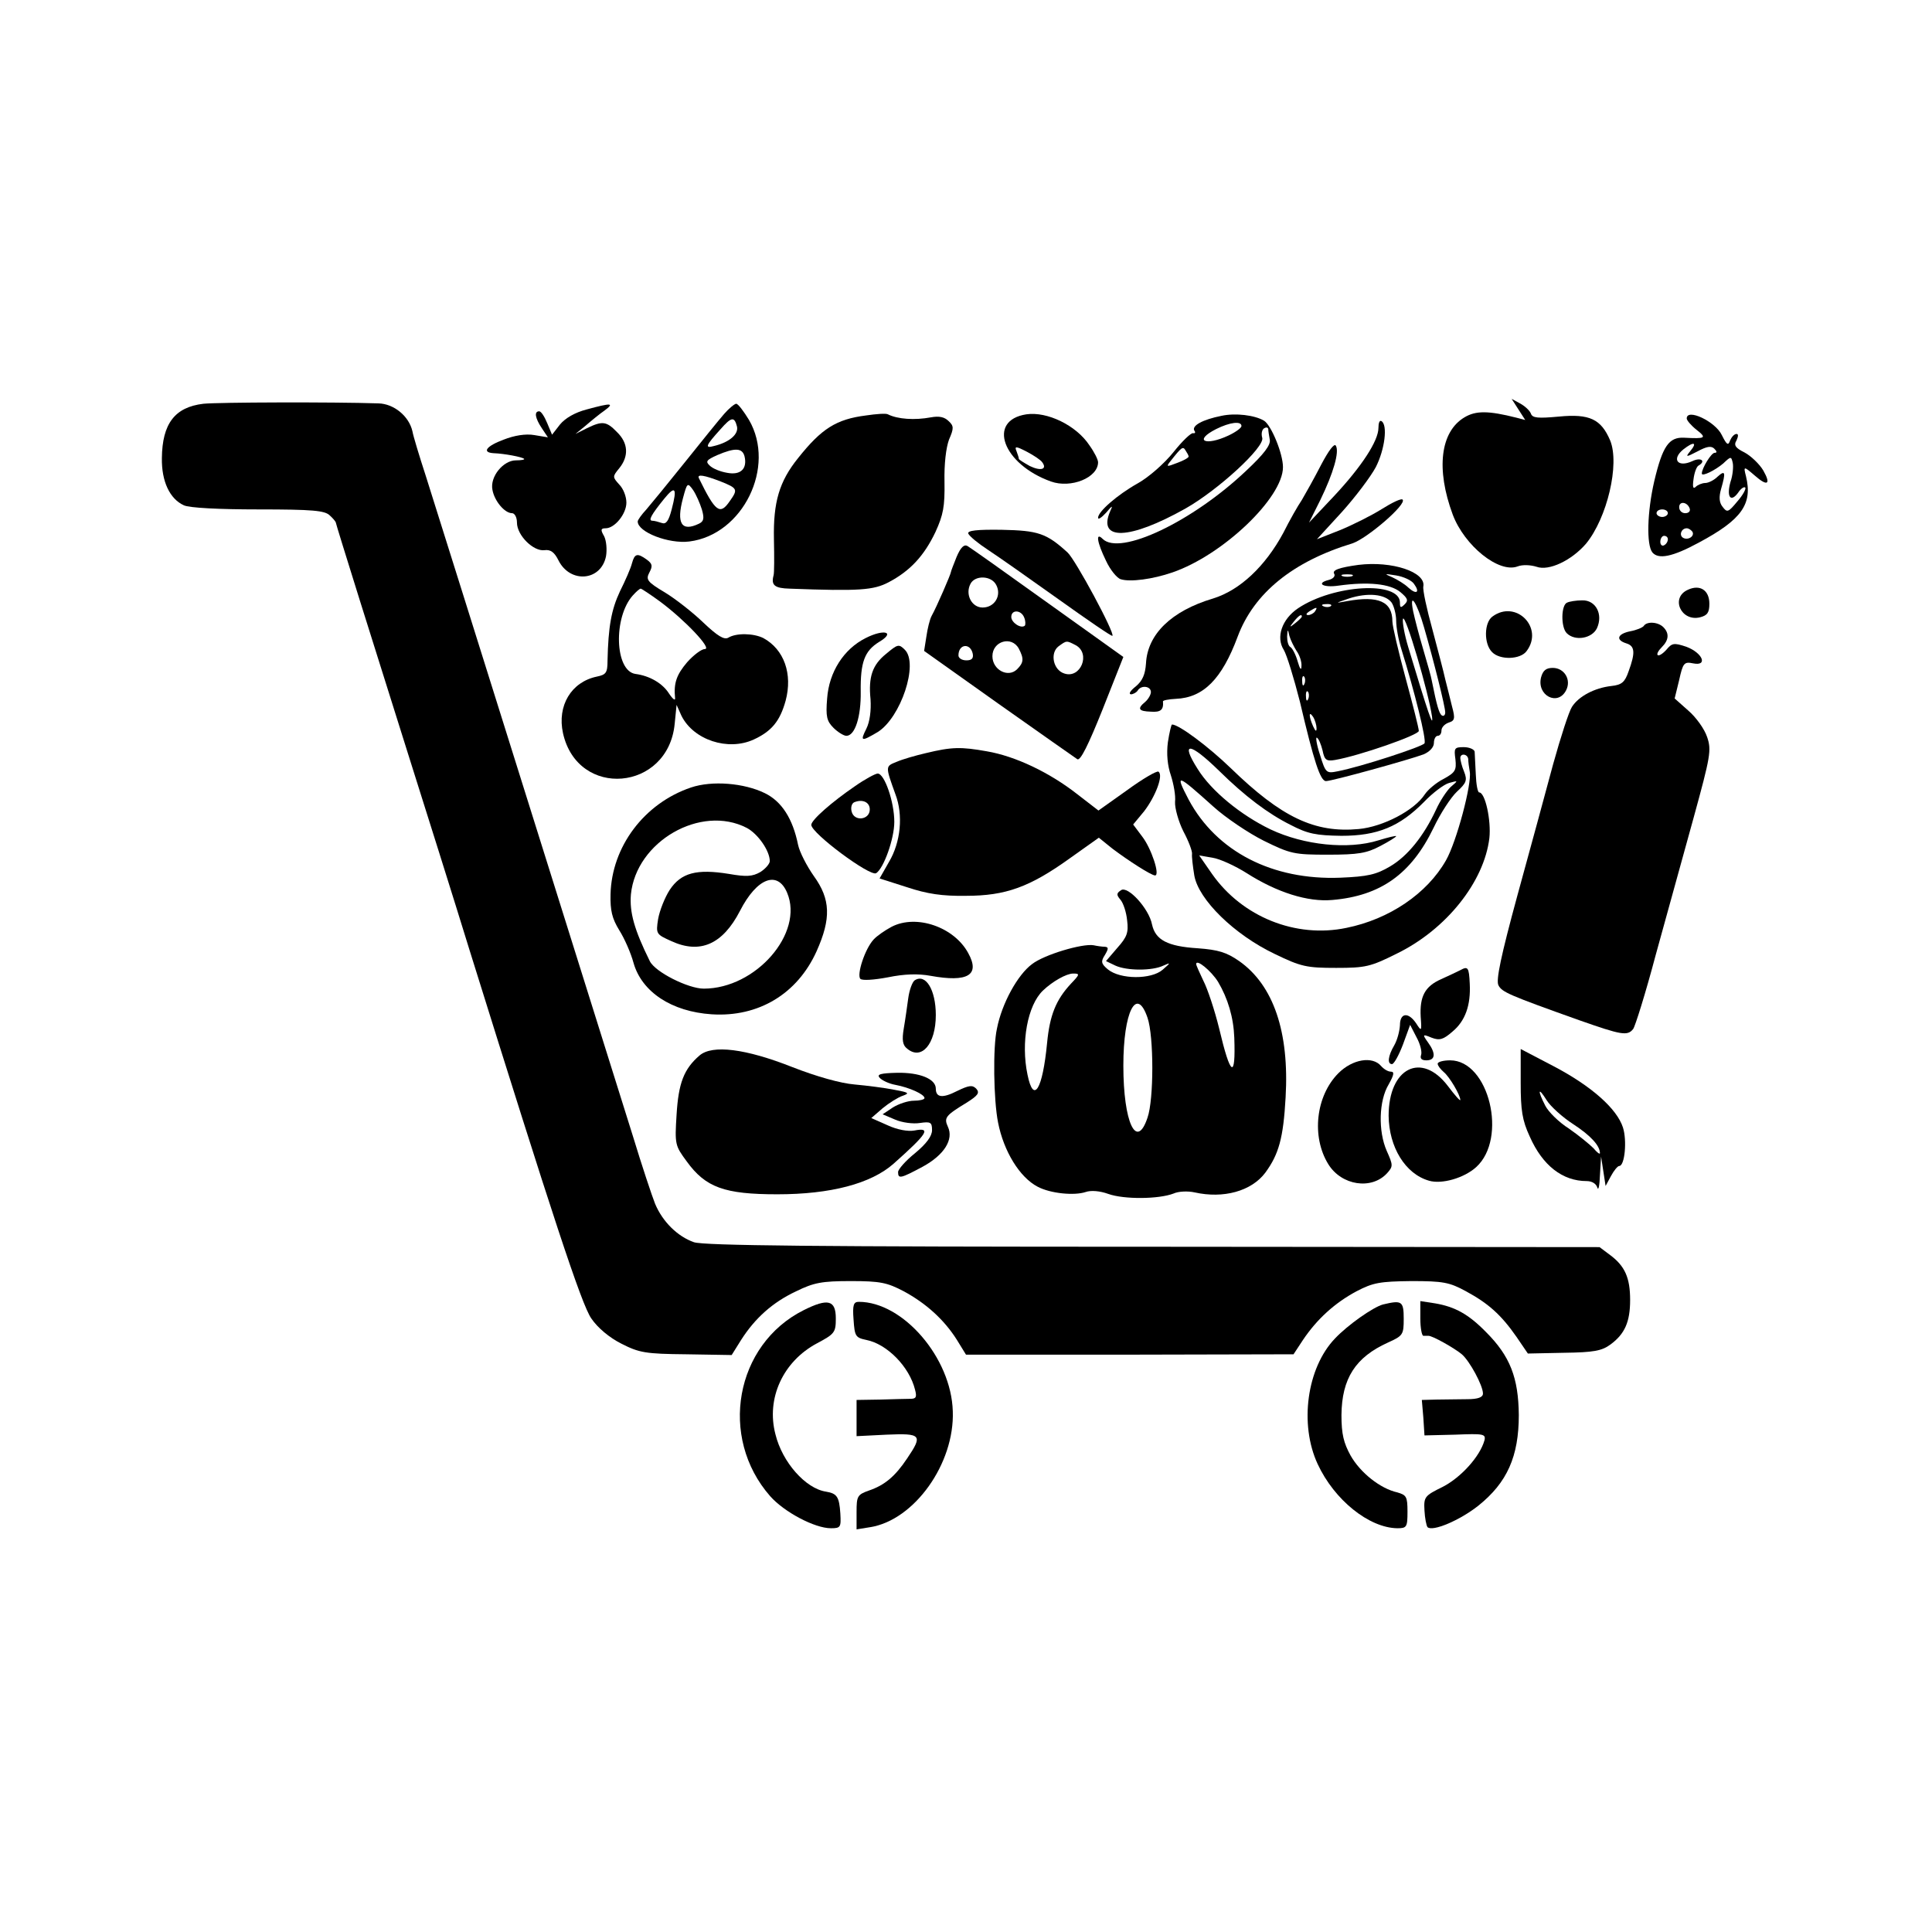 <?xml version="1.0" standalone="no"?>
<!DOCTYPE svg PUBLIC "-//W3C//DTD SVG 20010904//EN"
 "http://www.w3.org/TR/2001/REC-SVG-20010904/DTD/svg10.dtd">
<svg version="1.0" xmlns="http://www.w3.org/2000/svg"
 width="512pt" height="512pt" viewBox="0 0 512 512"
 preserveAspectRatio="xMidYMid meet">
<g transform="translate(0,512) scale(0.1,-0.1)"
fill="#000000" stroke="none">
<path d="M539 4050 c-76 -9 -109 -53 -110 -144 -1 -62 21 -108 58 -125 14 -7
94 -11 198 -11 144 0 176 -3 189 -16 9 -8 16 -17 16 -19 0 -4 104 -336 199
-637 31 -98 117 -371 156 -498 219 -702 296 -937 322 -974 17 -25 48 -51 80
-67 47 -24 64 -27 172 -28 l120 -2 25 40 c37 58 84 100 146 129 47 23 68 27
145 27 78 0 96 -4 140 -27 59 -32 107 -75 141 -129 l24 -39 434 0 434 1 25 38
c37 55 84 98 142 129 44 23 62 26 145 27 84 0 101 -3 145 -27 59 -32 93 -62
134 -121 l30 -44 96 2 c78 1 100 5 123 22 38 28 52 60 52 118 0 59 -14 90 -53
119 l-28 21 -1182 1 c-894 0 -1191 3 -1218 12 -43 15 -83 54 -103 102 -8 20
-35 101 -59 180 -82 261 -492 1570 -549 1750 -17 52 -33 105 -35 117 -9 40
-49 73 -90 74 -122 4 -425 3 -464 -1z"/>
<path d="M4024 4035 l18 -28 -23 6 c-75 19 -108 19 -138 1 -64 -38 -76 -137
-31 -258 31 -82 122 -156 172 -137 13 5 34 4 50 -1 33 -12 93 17 131 61 56 68
90 211 64 274 -24 56 -54 71 -136 63 -55 -5 -70 -4 -74 8 -3 8 -16 20 -29 27
l-22 12 18 -28z"/>
<path d="M1555 4035 c-31 -8 -57 -23 -71 -40 l-21 -27 -13 31 c-7 17 -16 31
-21 31 -14 0 -11 -18 7 -45 l16 -24 -36 6 c-23 4 -53 -1 -81 -12 -46 -17 -59
-34 -27 -36 28 -1 76 -10 81 -15 2 -2 -7 -4 -22 -4 -33 0 -69 -43 -62 -78 5
-29 32 -62 52 -62 7 0 13 -11 13 -25 0 -34 44 -77 73 -73 16 2 26 -5 37 -27
31 -62 113 -55 126 11 3 17 1 41 -5 53 -10 17 -9 21 4 21 24 0 55 38 55 68 0
16 -8 37 -19 48 -18 20 -18 21 0 43 26 32 24 67 -6 96 -28 29 -39 30 -80 10
l-30 -15 27 22 c15 13 37 31 50 40 27 20 19 21 -47 3z"/>
<path d="M1919 4023 c-14 -16 -60 -73 -104 -128 -44 -55 -90 -111 -102 -125
-13 -14 -23 -28 -23 -32 0 -28 82 -60 137 -53 142 18 230 198 158 322 -14 23
-29 43 -34 43 -4 0 -19 -12 -32 -27z m34 -33 c5 -20 -19 -42 -61 -52 -25 -7
-22 1 17 44 29 33 37 35 44 8z m20 -79 c8 -33 -10 -51 -46 -44 -18 3 -38 11
-46 19 -12 11 -9 15 20 28 47 20 66 19 72 -3z m-63 -67 c45 -18 46 -21 24 -52
-26 -38 -38 -29 -82 61 -5 11 14 8 58 -9z m-50 -74 c7 -24 5 -32 -8 -38 -46
-22 -60 1 -42 68 11 41 12 42 27 21 8 -12 18 -35 23 -51z m-80 0 c-8 -31 -15
-40 -26 -36 -9 3 -20 6 -25 6 -12 0 -3 16 31 58 30 37 35 29 20 -28z"/>
<path d="M2295 4019 c-79 -10 -118 -35 -180 -113 -50 -62 -66 -117 -64 -215 1
-47 1 -90 -1 -96 -7 -26 3 -34 43 -35 185 -7 222 -4 262 17 57 30 94 70 124
133 21 46 25 68 24 133 -1 48 4 90 12 112 13 30 13 36 -1 49 -11 11 -25 14
-47 10 -43 -8 -88 -5 -114 8 -5 3 -31 1 -58 -3z"/>
<path d="M2720 4022 c-105 -16 -63 -132 65 -178 53 -19 125 10 125 51 0 7 -10
27 -23 45 -35 53 -112 90 -167 82z m42 -127 c14 -19 -4 -24 -33 -10 -16 9 -29
17 -29 19 0 3 -3 12 -6 20 -6 14 -2 14 27 -1 19 -10 37 -22 41 -28z"/>
<path d="M3237 4018 c-50 -10 -79 -26 -72 -39 4 -5 2 -8 -3 -7 -5 2 -29 -21
-52 -50 -24 -30 -66 -67 -95 -83 -55 -31 -105 -75 -105 -91 0 -6 9 0 21 13 17
20 19 21 11 4 -34 -79 51 -76 199 7 87 49 212 164 204 188 -3 10 -1 21 5 25 5
3 10 3 11 -2 0 -4 2 -17 4 -28 3 -14 -15 -38 -62 -82 -142 -135 -335 -227
-381 -181 -19 19 -15 -9 9 -58 11 -24 29 -46 39 -49 25 -8 85 0 137 18 134 46
293 198 293 279 0 36 -31 111 -50 123 -25 15 -76 21 -113 13z m53 -27 c0 -5
-15 -16 -34 -25 -62 -29 -94 -14 -33 17 36 18 67 22 67 8z m-140 -81 c0 -3
-14 -11 -31 -17 -28 -11 -29 -10 -17 5 30 38 33 40 40 28 4 -6 8 -13 8 -16z"/>
<path d="M4470 4011 c0 -5 12 -19 26 -30 28 -22 24 -24 -33 -21 -40 2 -57 -22
-79 -115 -19 -82 -21 -169 -5 -189 16 -19 53 -12 123 26 114 61 143 102 125
176 -7 27 -6 27 23 2 34 -30 44 -24 23 13 -10 17 -33 39 -50 48 -24 12 -29 19
-21 32 5 11 5 17 0 17 -6 0 -13 -8 -17 -17 -5 -15 -9 -12 -22 14 -17 36 -93
72 -93 44z m9 -87 c-13 -16 -11 -16 20 0 24 13 36 15 44 7 7 -7 8 -11 1 -11
-9 0 -34 -41 -34 -55 0 -9 36 9 57 27 20 19 21 19 25 1 2 -10 0 -33 -6 -50
-11 -39 0 -56 20 -29 7 11 16 17 19 14 3 -3 -6 -20 -21 -37 -24 -29 -27 -30
-39 -14 -9 11 -10 26 -4 47 13 45 11 51 -9 33 -10 -10 -25 -17 -33 -17 -8 0
-20 -5 -25 -10 -7 -7 -9 -1 -6 20 2 17 8 33 13 36 21 12 7 23 -16 12 -39 -18
-56 5 -24 31 28 22 38 19 18 -5z m-1 -152 c2 -7 -3 -12 -12 -12 -9 0 -16 7
-16 16 0 17 22 14 28 -4z m-58 -12 c0 -5 -7 -10 -15 -10 -8 0 -15 5 -15 10 0
6 7 10 15 10 8 0 15 -4 15 -10z m65 -49 c7 -12 -12 -24 -25 -16 -11 7 -4 25
10 25 5 0 11 -4 15 -9z m-65 -20 c0 -6 -4 -13 -10 -16 -5 -3 -10 1 -10 9 0 9
5 16 10 16 6 0 10 -4 10 -9z"/>
<path d="M3653 3986 c0 -34 -44 -102 -118 -181 l-66 -70 30 60 c35 72 51 128
41 144 -4 7 -19 -13 -39 -51 -18 -35 -41 -76 -51 -93 -11 -16 -33 -55 -49 -87
-48 -89 -115 -152 -186 -174 -111 -33 -174 -95 -178 -172 -2 -29 -9 -46 -27
-61 -14 -11 -20 -20 -13 -21 6 0 15 5 18 10 9 15 35 12 35 -4 0 -7 -7 -19 -15
-26 -22 -18 -18 -25 15 -26 26 -2 34 5 32 27 -1 3 15 6 34 7 73 3 122 52 164
165 43 115 146 199 304 247 39 13 145 104 133 116 -3 4 -28 -8 -55 -25 -27
-17 -77 -42 -111 -56 l-61 -24 66 72 c36 40 76 93 90 119 24 47 32 112 15 122
-5 3 -8 -5 -8 -18z"/>
<path d="M2566 3706 c3 -7 26 -26 52 -43 26 -17 110 -76 187 -131 77 -55 141
-99 143 -97 7 7 -98 202 -119 221 -56 51 -78 58 -174 60 -66 1 -92 -2 -89 -10z"/>
<path d="M2535 3644 c-8 -20 -15 -38 -15 -40 0 -5 -38 -93 -51 -116 -5 -9 -11
-34 -14 -55 l-6 -38 197 -140 c109 -77 203 -143 209 -147 8 -5 29 37 67 132
l55 139 -200 143 c-110 79 -206 147 -213 151 -9 5 -18 -3 -29 -29z m105 -74
c15 -28 -4 -60 -36 -60 -29 0 -47 35 -32 63 12 23 55 22 68 -3z m74 -86 c4 -9
4 -19 2 -22 -10 -9 -36 8 -36 23 0 20 26 19 34 -1z m-14 -83 c14 -27 13 -37
-5 -55 -24 -23 -65 -1 -65 35 0 40 51 55 70 20z m151 9 c40 -22 13 -89 -30
-75 -30 9 -39 54 -16 72 22 16 21 16 46 3z m-273 -23 c2 -12 -3 -17 -17 -17
-12 0 -21 6 -21 13 0 31 32 34 38 4z"/>
<path d="M1675 3628 c-3 -13 -18 -47 -32 -75 -23 -49 -31 -94 -33 -184 0 -32
-4 -37 -28 -42 -68 -14 -106 -77 -90 -150 39 -175 279 -154 296 25 l5 50 13
-29 c32 -64 123 -94 191 -63 48 22 70 49 85 103 19 71 -4 136 -59 166 -26 13
-72 14 -93 1 -11 -6 -28 4 -66 40 -28 27 -74 63 -102 80 -47 28 -51 34 -41 53
9 17 8 23 -7 34 -25 18 -32 16 -39 -9z m74 -102 c66 -49 139 -126 119 -126 -9
0 -30 -16 -47 -35 -28 -33 -36 -55 -32 -95 1 -8 -6 -3 -16 12 -17 27 -51 47
-89 52 -55 8 -59 150 -7 208 9 10 18 18 21 18 2 0 25 -15 51 -34z"/>
<path d="M3600 3623 c-51 -7 -71 -14 -64 -24 3 -6 -3 -13 -15 -16 -35 -9 -14
-21 26 -15 79 11 137 5 164 -17 19 -16 22 -22 12 -32 -11 -11 -13 -10 -13 4 0
58 -176 48 -270 -15 -43 -29 -59 -77 -38 -110 8 -13 27 -75 43 -138 37 -158
54 -210 69 -210 16 0 222 57 259 71 16 7 27 19 27 30 0 11 5 19 10 19 6 0 10
6 10 14 0 8 8 17 19 21 16 5 18 10 9 43 -5 20 -13 53 -18 72 -4 19 -20 79 -34
132 -15 54 -26 105 -24 114 7 38 -83 68 -172 57z m-17 -30 c-7 -2 -19 -2 -25
0 -7 3 -2 5 12 5 14 0 19 -2 13 -5z m164 -20 c17 -23 7 -30 -15 -10 -9 9 -29
21 -42 27 -23 10 -22 10 10 5 19 -3 41 -13 47 -22z m-59 -50 c6 -9 12 -31 12
-48 0 -17 6 -51 14 -76 34 -109 67 -240 61 -249 -6 -9 -168 -62 -230 -74 -30
-6 -32 -5 -47 44 -9 27 -12 48 -8 45 5 -3 11 -18 15 -34 5 -25 10 -29 33 -25
64 11 222 66 222 77 0 7 -16 70 -35 140 -19 70 -35 138 -35 150 0 53 -37 69
-120 54 -33 -6 -33 -6 5 7 49 16 96 12 113 -11z m86 -66 c26 -90 56 -210 56
-225 0 -7 -4 -11 -9 -8 -7 5 -13 24 -27 94 -1 7 -11 43 -22 80 -11 37 -23 83
-27 102 -11 55 10 24 29 -43z m-247 57 c-3 -3 -12 -4 -19 -1 -8 3 -5 6 6 6 11
1 17 -2 13 -5z m-42 -14 c-3 -5 -12 -10 -18 -10 -7 0 -6 4 3 10 19 12 23 12
15 0z m-35 -14 c0 -2 -8 -10 -17 -17 -16 -13 -17 -12 -4 4 13 16 21 21 21 13z
m345 -265 c4 -33 -10 8 -63 184 -10 33 -16 67 -14 75 6 16 68 -196 77 -259z
m-359 174 c8 -11 14 -29 13 -40 0 -13 -4 -9 -10 12 -5 18 -14 35 -19 38 -6 3
-9 16 -9 28 1 20 2 21 6 2 3 -11 12 -29 19 -40z m21 -87 c-3 -8 -6 -5 -6 6 -1
11 2 17 5 13 3 -3 4 -12 1 -19z m10 -40 c-3 -8 -6 -5 -6 6 -1 11 2 17 5 13 3
-3 4 -12 1 -19z m22 -78 c0 -10 -3 -8 -9 5 -12 27 -12 43 0 25 5 -8 9 -22 9
-30z"/>
<path d="M4473 3557 c-47 -21 -18 -85 32 -73 20 5 25 13 25 36 0 36 -25 52
-57 37z"/>
<path d="M4153 3523 c-16 -6 -17 -65 -1 -81 22 -22 67 -14 80 13 17 37 -3 75
-39 74 -16 0 -34 -3 -40 -6z"/>
<path d="M3955 3486 c-22 -16 -23 -72 -1 -94 21 -22 76 -20 92 3 46 62 -29
137 -91 91z"/>
<path d="M4356 3461 c-3 -4 -19 -11 -36 -14 -34 -7 -39 -23 -10 -32 23 -7 24
-25 6 -74 -10 -29 -18 -36 -46 -39 -44 -5 -86 -27 -104 -55 -8 -12 -30 -80
-50 -152 -19 -71 -62 -229 -95 -349 -43 -158 -57 -224 -50 -237 9 -18 27 -26
215 -93 111 -39 127 -42 142 -23 5 6 33 95 60 197 28 102 73 265 100 362 45
164 48 180 36 215 -7 21 -29 52 -50 70 l-36 32 12 49 c10 45 13 49 37 44 40
-8 25 28 -18 44 -33 11 -38 10 -53 -8 -10 -11 -20 -17 -23 -14 -3 3 2 12 11
21 19 19 20 37 4 53 -14 14 -44 16 -52 3z"/>
<path d="M2294 3429 c-58 -29 -97 -90 -102 -160 -4 -48 -1 -60 17 -78 11 -11
27 -21 34 -21 23 0 39 51 38 117 -1 78 10 108 49 132 44 26 13 35 -36 10z"/>
<path d="M2348 3387 c-36 -29 -47 -61 -41 -120 2 -30 -2 -60 -11 -78 -17 -34
-14 -35 30 -9 61 38 109 181 72 218 -16 16 -19 15 -50 -11z"/>
<path d="M4084 3325 c-12 -48 44 -77 66 -35 15 28 -4 60 -35 60 -18 0 -26 -7
-31 -25z"/>
<path d="M3095 3153 c-4 -31 -1 -62 8 -88 7 -22 13 -53 11 -70 -1 -16 9 -52
22 -78 14 -26 24 -53 23 -60 -1 -7 2 -32 6 -57 11 -64 106 -157 213 -208 70
-34 85 -37 163 -37 78 0 91 3 161 38 131 64 231 190 245 306 5 47 -11 121 -27
121 -4 0 -8 21 -9 48 -1 26 -3 53 -3 60 -1 6 -14 12 -29 12 -25 0 -26 -3 -22
-32 3 -29 0 -35 -31 -52 -20 -10 -42 -29 -50 -41 -28 -43 -111 -86 -175 -92
-117 -11 -205 31 -339 161 -60 58 -138 116 -156 116 -2 0 -7 -21 -11 -47z
m135 -75 c69 -68 130 -114 190 -144 46 -24 68 -28 135 -29 95 0 154 24 219 90
22 23 52 46 66 50 25 7 25 7 4 -11 -11 -11 -28 -37 -38 -59 -33 -71 -76 -124
-122 -151 -37 -22 -60 -27 -132 -30 -180 -7 -328 69 -402 207 -37 71 -32 69
66 -19 32 -29 93 -70 133 -90 71 -35 81 -37 170 -37 81 0 103 4 139 23 23 12
42 24 42 26 0 2 -21 -3 -47 -11 -80 -25 -197 -13 -286 29 -79 38 -157 102
-193 160 -47 74 -21 71 56 -4z m661 30 c0 -7 2 -22 4 -33 6 -32 -35 -186 -63
-235 -50 -88 -150 -156 -264 -179 -134 -28 -276 29 -356 143 l-34 49 35 -6
c20 -3 61 -22 91 -41 80 -51 162 -77 227 -71 128 11 209 69 268 191 18 38 46
81 62 96 25 23 28 30 19 53 -6 14 -10 31 -10 36 0 14 20 11 21 -3z"/>
<path d="M2453 3124 c-26 -6 -61 -16 -77 -23 -30 -12 -30 -11 -3 -86 21 -55
14 -127 -17 -179 l-25 -44 72 -23 c54 -18 94 -24 157 -23 105 0 169 23 276
100 l76 54 36 -29 c41 -31 103 -71 113 -71 14 0 -10 72 -34 103 l-24 32 29 35
c30 39 52 96 38 105 -4 3 -42 -19 -83 -49 l-76 -54 -57 44 c-73 57 -163 100
-239 113 -68 12 -92 12 -162 -5z"/>
<path d="M2265 3036 c-60 -41 -115 -89 -115 -102 0 -22 156 -138 172 -128 20
13 48 91 48 136 0 53 -26 128 -44 128 -6 0 -34 -15 -61 -34z m40 -61 c0 -28
-41 -33 -48 -6 -3 11 0 22 7 25 22 9 41 0 41 -19z"/>
<path d="M1831 3033 c-124 -42 -210 -157 -213 -283 -1 -43 4 -64 23 -95 14
-22 31 -61 38 -87 22 -77 101 -129 207 -136 124 -8 227 54 278 167 39 87 37
138 -7 199 -19 27 -38 64 -42 83 -14 69 -43 115 -88 137 -55 27 -140 34 -196
15z m148 -107 c30 -16 61 -61 61 -88 0 -7 -11 -20 -25 -29 -21 -12 -37 -13
-83 -5 -86 14 -127 3 -157 -42 -13 -20 -27 -55 -31 -78 -6 -39 -5 -40 35 -58
76 -35 136 -9 182 80 45 88 100 108 125 48 45 -107 -83 -254 -221 -254 -41 0
-129 44 -143 73 -41 83 -54 129 -50 177 14 140 185 239 307 176z"/>
<path d="M2971 2761 c-12 -8 -13 -12 -2 -25 8 -9 16 -34 18 -55 4 -32 0 -44
-26 -73 l-30 -35 25 -12 c31 -14 98 -14 127 0 20 9 20 8 -2 -11 -30 -26 -112
-26 -145 1 -18 15 -19 21 -8 38 10 17 10 21 0 22 -7 0 -21 2 -30 4 -30 5 -131
-25 -163 -50 -38 -28 -80 -104 -93 -171 -11 -49 -9 -189 3 -249 15 -76 57
-145 105 -170 34 -18 97 -24 127 -14 14 5 38 3 60 -5 42 -15 134 -14 173 1 13
6 38 7 56 3 76 -17 150 3 187 52 36 49 48 92 54 200 10 173 -32 297 -123 361
-33 23 -55 30 -110 34 -80 5 -112 22 -121 63 -8 42 -64 103 -82 91z m257 -243
c26 -44 41 -94 43 -148 4 -112 -10 -103 -40 24 -12 49 -31 106 -42 127 -10 21
-19 41 -19 44 0 15 40 -18 58 -47z m-390 -5 c-40 -43 -56 -84 -63 -156 -12
-125 -36 -164 -52 -85 -18 85 0 184 41 223 25 24 62 45 80 45 18 0 18 -2 -6
-27z m203 -90 c17 -49 17 -217 0 -265 -29 -87 -64 -13 -64 138 0 143 35 212
64 127z"/>
<path d="M2363 2664 c-17 -9 -39 -24 -48 -34 -23 -25 -45 -93 -35 -104 5 -5
36 -3 73 4 44 9 80 10 113 4 99 -18 132 2 100 60 -37 69 -137 104 -203 70z"/>
<path d="M3870 2549 c-8 -4 -31 -15 -51 -24 -43 -19 -57 -46 -54 -100 3 -39 2
-39 -12 -17 -21 31 -43 28 -43 -5 -1 -16 -7 -39 -15 -53 -17 -29 -19 -50 -6
-50 5 0 18 23 29 52 l19 52 17 -33 c10 -18 15 -39 12 -47 -3 -9 1 -14 14 -14
24 0 26 18 4 48 -15 21 -14 22 10 12 21 -8 31 -5 55 16 34 28 49 70 46 127 -2
44 -5 47 -25 36z"/>
<path d="M2424 2522 c-6 -4 -14 -25 -17 -47 -3 -22 -8 -58 -12 -81 -5 -30 -3
-44 9 -53 38 -32 76 12 76 89 0 67 -27 111 -56 92z"/>
<path d="M1854 2323 c-42 -36 -56 -74 -61 -157 -5 -79 -4 -82 27 -124 50 -69
100 -87 240 -87 141 0 248 28 308 81 90 80 101 97 55 88 -17 -3 -45 2 -71 14
l-43 19 30 26 c17 14 41 29 53 33 20 7 16 9 -22 16 -25 5 -72 11 -105 14 -37
3 -101 21 -165 46 -124 49 -212 60 -246 31z"/>
<path d="M4030 2250 c0 -72 4 -99 24 -142 34 -77 87 -118 151 -118 14 0 25 -7
28 -17 3 -10 6 5 7 32 l3 50 6 -39 6 -39 14 26 c8 15 18 27 22 27 15 0 21 68
10 102 -16 50 -84 110 -183 162 l-88 46 0 -90z m139 -109 c46 -30 71 -57 71
-77 0 -4 -8 2 -17 13 -10 10 -39 34 -65 52 -27 17 -55 45 -63 61 -21 41 -19
51 4 14 10 -16 42 -45 70 -63z"/>
<path d="M3547 2276 c-60 -60 -72 -168 -27 -241 35 -57 115 -69 156 -24 16 18
16 21 -1 59 -23 52 -21 133 5 176 14 25 16 34 6 34 -8 0 -19 7 -26 15 -23 27
-76 18 -113 -19z"/>
<path d="M3810 2301 c0 -5 7 -14 16 -22 15 -12 44 -61 44 -74 0 -4 -15 13 -33
37 -70 92 -157 48 -157 -79 1 -83 44 -154 107 -172 34 -10 93 7 125 36 84 76
34 283 -69 283 -18 0 -33 -4 -33 -9z"/>
<path d="M2331 2264 c6 -7 25 -16 42 -19 37 -7 77 -25 77 -35 0 -4 -13 -7 -28
-7 -15 0 -40 -8 -56 -18 l-27 -18 33 -14 c18 -8 48 -12 66 -9 28 4 32 2 32
-19 0 -16 -15 -36 -45 -61 -25 -20 -45 -43 -45 -50 0 -19 7 -17 65 14 57 31
83 72 67 106 -11 24 -6 30 50 64 30 19 35 26 25 37 -10 10 -19 9 -50 -6 -39
-20 -57 -18 -57 6 0 26 -43 43 -102 42 -44 -1 -55 -4 -47 -13z"/>
<path d="M2130 1648 c-182 -91 -226 -337 -89 -493 37 -42 118 -85 161 -85 26
0 27 3 25 39 -3 45 -9 53 -38 58 -54 8 -116 78 -134 152 -25 95 20 193 110
241 47 25 50 29 50 66 0 49 -21 54 -85 22z"/>
<path d="M2262 1623 c3 -44 5 -48 34 -54 55 -11 114 -71 129 -132 5 -19 3 -24
-12 -24 -10 0 -46 -1 -80 -2 l-63 -1 0 -48 0 -48 80 4 c92 4 96 -1 54 -63 -32
-48 -60 -71 -101 -85 -31 -11 -33 -15 -33 -57 l0 -46 37 6 c116 19 223 168
218 307 -4 142 -132 290 -249 290 -14 0 -17 -8 -14 -47z"/>
<path d="M3665 1663 c-26 -7 -93 -54 -127 -90 -75 -78 -95 -228 -46 -333 44
-95 136 -169 211 -170 25 0 27 3 27 44 0 40 -3 44 -27 51 -45 10 -98 52 -124
98 -18 33 -24 56 -24 107 1 97 37 153 123 192 40 18 42 21 42 63 0 47 -5 50
-55 38z"/>
<path d="M3764 1626 c0 -25 4 -46 8 -46 5 0 10 0 13 0 10 1 70 -33 89 -49 21
-18 56 -83 56 -104 0 -10 -13 -15 -42 -15 -24 0 -60 -1 -81 -1 l-39 -1 4 -47
3 -47 82 2 c74 3 81 2 77 -15 -12 -43 -62 -98 -110 -123 -49 -24 -51 -27 -49
-63 1 -20 5 -40 8 -44 13 -13 86 18 135 57 76 61 107 130 107 240 -1 99 -23
156 -87 220 -46 47 -82 67 -135 76 l-39 6 0 -46z"/>
</g>
</svg>
